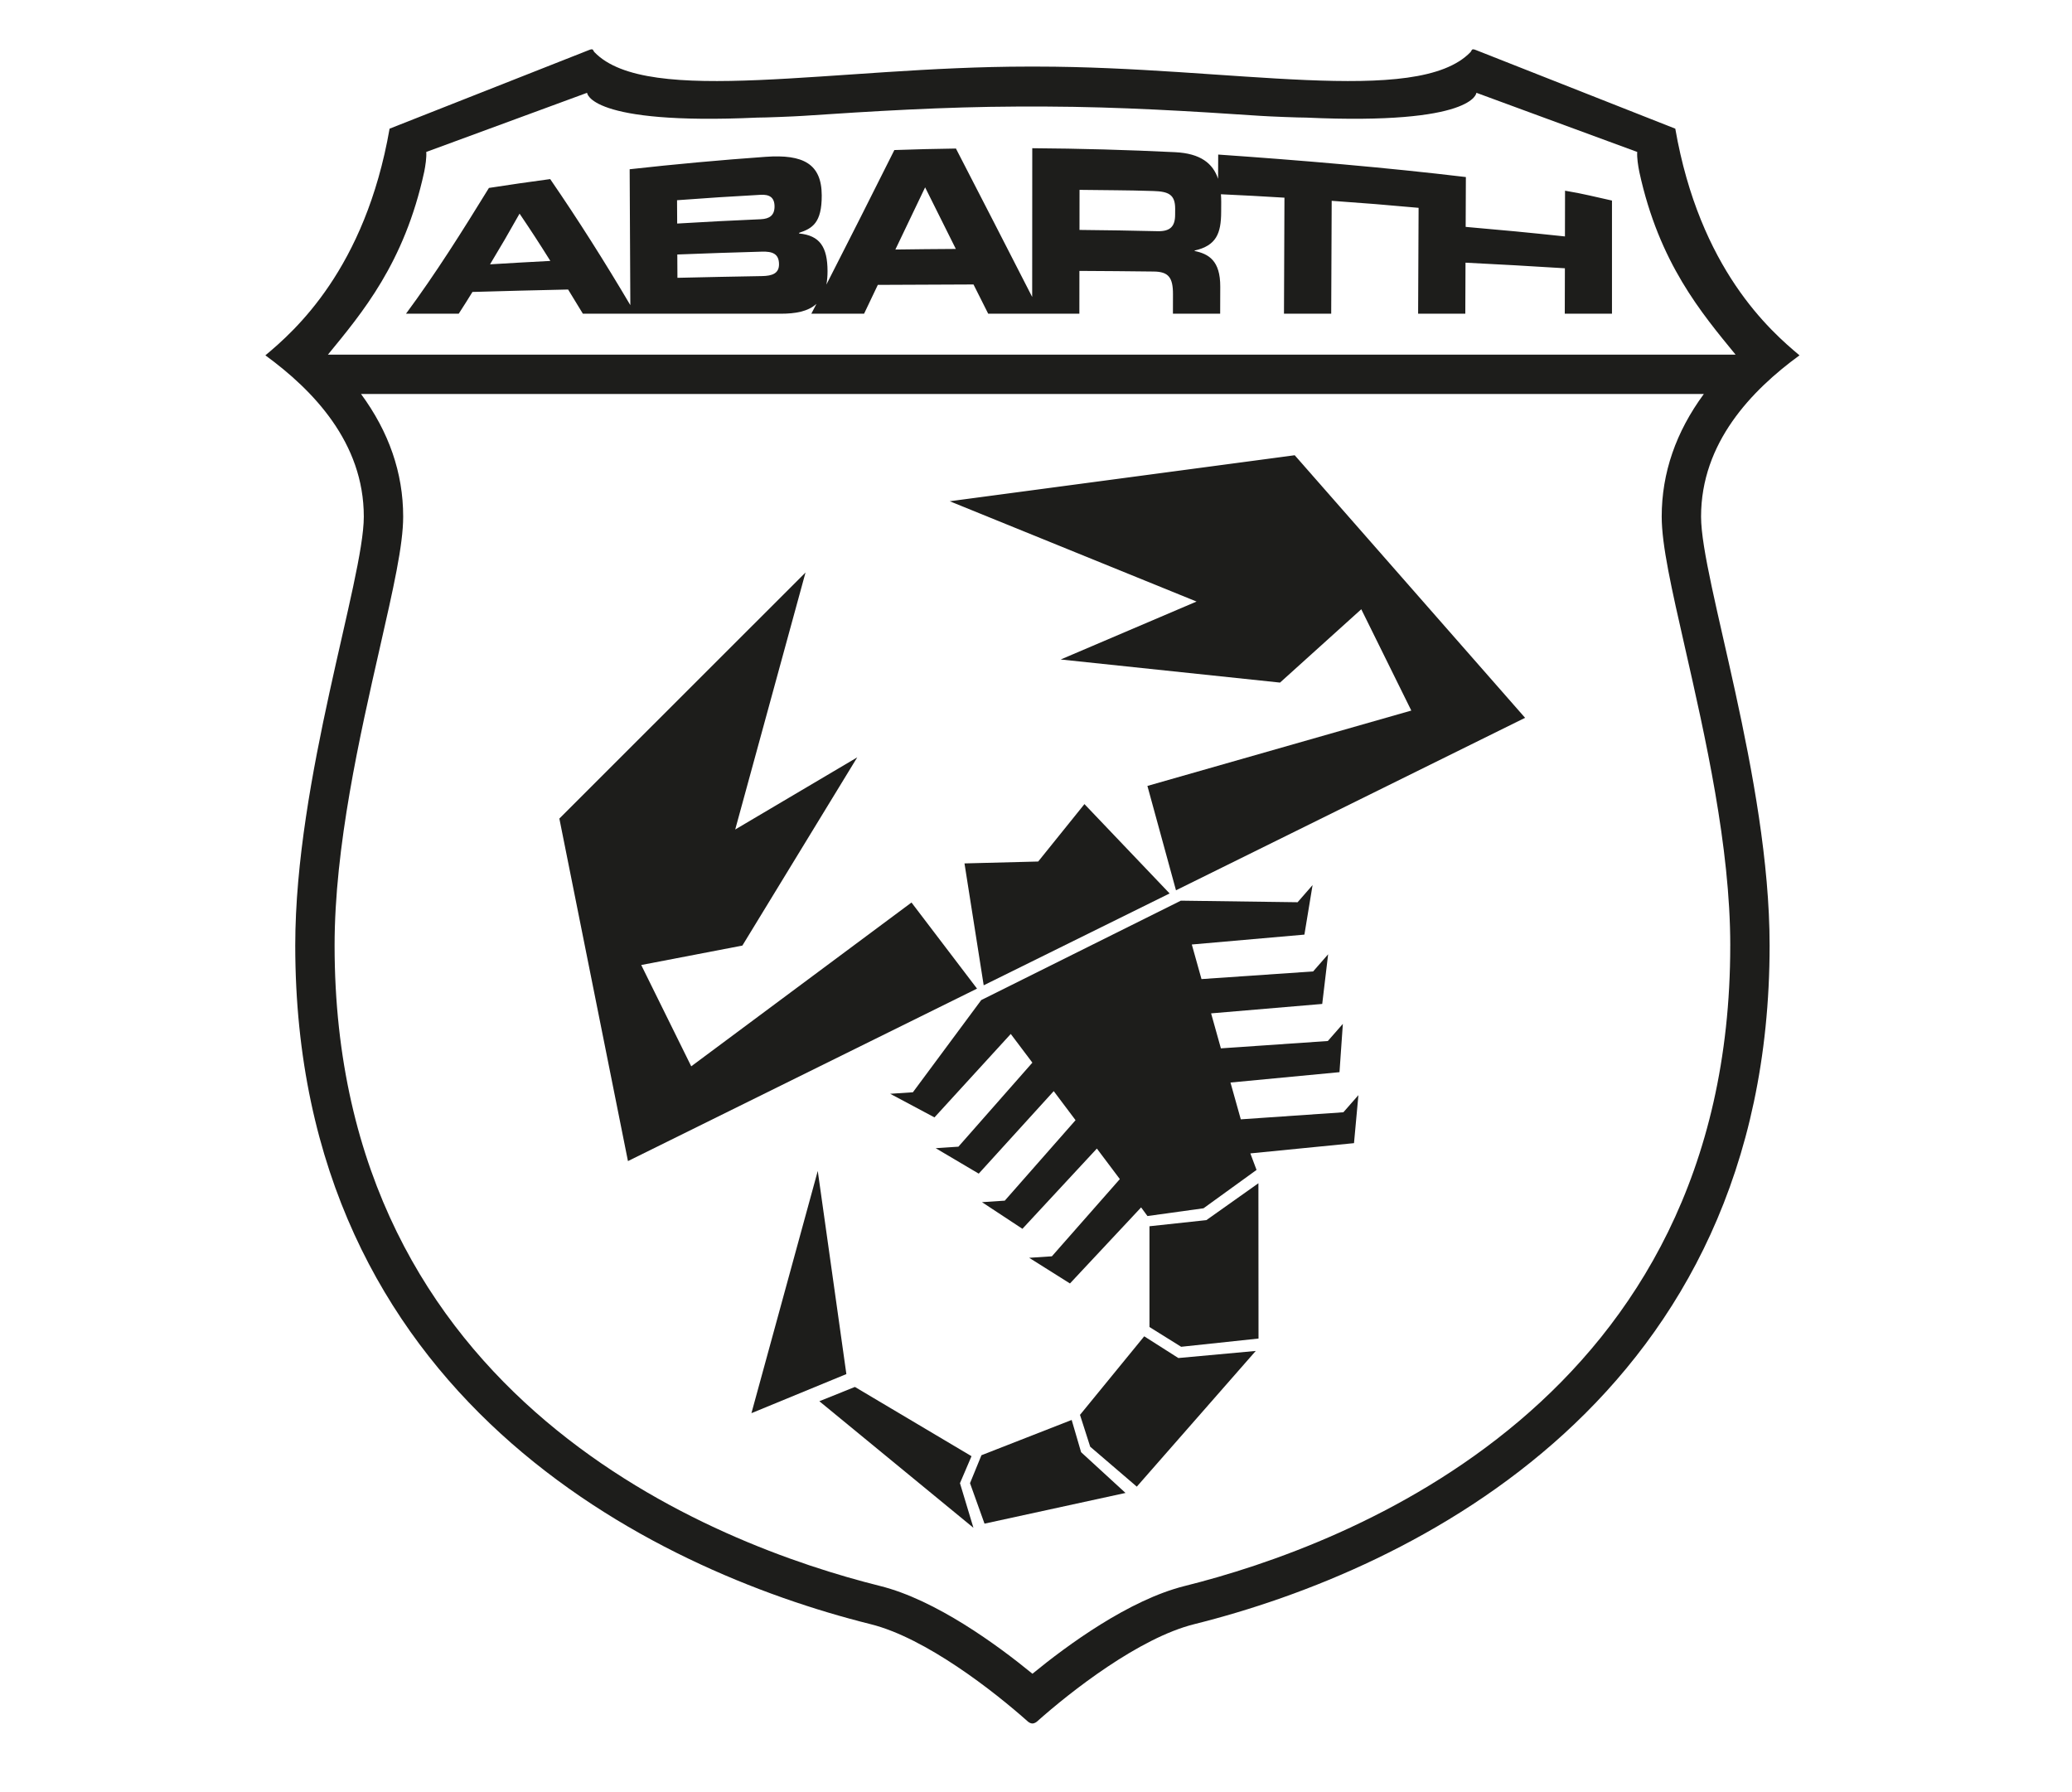 <?xml version="1.0" encoding="UTF-8" standalone="no"?>
<!DOCTYPE svg PUBLIC "-//W3C//DTD SVG 1.1//EN" "http://www.w3.org/Graphics/SVG/1.1/DTD/svg11.dtd">
<svg width="100%" height="100%" viewBox="0 0 200 173" version="1.1" xmlns="http://www.w3.org/2000/svg" xmlns:xlink="http://www.w3.org/1999/xlink" xml:space="preserve" xmlns:serif="http://www.serif.com/" style="fill-rule:evenodd;clip-rule:evenodd;stroke-linejoin:round;stroke-miterlimit:2;">
    <g transform="matrix(0.028,0,0,0.028,25.241,4.522)">
        <g>
            <g id="Wappen" transform="matrix(4.167,0,0,4.167,0,0)">
                <path d="M1215.09,743.35C1215.09,1120 899.48,1239.38 763.78,1273.22C717.71,1284.71 666.7,1322.13 637.8,1345.82C608.88,1322.13 557.89,1284.71 511.8,1273.22C376.11,1239.38 60.47,1120.01 60.47,743.35C60.47,661.64 81.24,570.33 97.94,496.95C109.12,447.78 117.21,412.26 117.21,388.61C117.21,352.37 105.38,318.49 82.36,287.18L1193.23,287.18C1170.2,318.48 1158.38,352.37 1158.38,388.61C1158.38,412.25 1166.46,447.78 1177.64,496.95C1194.33,570.34 1215.1,661.64 1215.1,743.35M134.59,103.52C135.62,98.33 136.65,91.63 136.3,86.94L269.36,38.01C269.36,38.01 270.58,64.93 410.27,58.52C415.56,58.58 440.78,57.58 447.86,57.1C505.5,53.22 564.94,49.63 624.74,49.39L649.71,49.39C709.51,49.63 768.96,53.22 826.6,57.1C833.69,57.59 858.92,58.58 864.19,58.52C1003.86,64.92 1005.08,38 1005.08,38L1138.13,86.94C1137.79,91.63 1138.84,98.33 1139.88,103.52C1156.29,178.98 1191.29,220.13 1219.5,254.62L54.95,254.62C83.16,220.13 118.17,178.98 134.58,103.52M1272.38,255.19C1248.1,234.92 1189.86,183.78 1169.62,67.68L1004.77,2.68C1004.77,2.68 1002.39,1.6 1001.63,2.24C1000.87,2.89 1000.92,3.59 1000.12,4.43C956.1,49.96 800.99,16.33 641.37,16.33L641.37,16.31L634.23,16.31L634.23,16.33C474.61,16.33 319.49,49.97 275.47,4.43C274.66,3.59 274.72,2.89 273.96,2.24C273.22,1.59 270.82,2.68 270.82,2.68L105.97,67.68C85.73,183.78 27.5,234.92 3.21,255.19C42.76,284.07 84.64,327.39 84.64,388.61C84.64,441.02 27.92,605.39 27.92,743.35C27.92,1116.81 322.46,1259.56 503.93,1304.81C549.5,1316.17 605.96,1360.32 634.22,1385.53C634.22,1385.53 635.88,1386.95 637.78,1386.95C639.68,1386.95 641.36,1385.53 641.36,1385.53C669.63,1360.32 726.1,1316.17 771.66,1304.81C953.1,1259.56 1247.65,1116.81 1247.65,743.35C1247.65,605.39 1190.94,441.02 1190.94,388.61C1190.94,327.39 1232.82,284.07 1272.37,255.19" style="fill:rgb(29,29,27);fill-rule:nonzero;"/>
            </g>
            <g transform="matrix(4.167,0,0,4.167,0,0)">
                <path d="M734.61,975.64L781.7,970.56L824.74,940.06L824.83,1068.53L760.83,1075.34L734.61,1058.99L734.61,975.64Z" style="fill:rgb(29,29,27);fill-rule:nonzero;"/>
            </g>
            <g transform="matrix(4.167,0,0,4.167,0,0)">
                <path d="M730.27,1066.68L758.51,1084.65L822.54,1078.78L724.13,1191.04L685.58,1158L677.14,1131.66L730.27,1066.68Z" style="fill:rgb(29,29,27);fill-rule:nonzero;"/>
            </g>
            <g transform="matrix(4.167,0,0,4.167,0,0)">
                <path d="M670.25,1135.87L678.05,1162.54L714.79,1196.25L598.15,1221.65L586.15,1188.17L595.61,1165.05L670.25,1135.87Z" style="fill:rgb(29,29,27);fill-rule:nonzero;"/>
            </g>
            <g transform="matrix(4.167,0,0,4.167,0,0)">
                <path d="M587.39,1165.85L577.84,1188.18L588.97,1225.07L461.51,1120.38L490.92,1108.56L587.39,1165.85Z" style="fill:rgb(29,29,27);fill-rule:nonzero;"/>
            </g>
            <g transform="matrix(4.167,0,0,4.167,0,0)">
                <path d="M537.74,707.83L355.52,843.33L314.15,759.53L397.83,743.45L492.85,587.75L391.9,647.43L450.07,434.84L246.42,638.38L303.17,921.73L591.95,779.06L537.74,707.83Z" style="fill:rgb(29,29,27);fill-rule:nonzero;"/>
            </g>
            <g transform="matrix(4.167,0,0,4.167,0,0)">
                <path d="M732.91,611.39L951.23,549.04L909.84,465.23L842.62,525.9L661.18,506.79L773.56,458.86L569.37,375.89L854.77,337.83L1045.36,555.04L756.55,697.72L732.91,611.39Z" style="fill:rgb(29,29,27);fill-rule:nonzero;"/>
            </g>
            <g transform="matrix(4.167,0,0,4.167,0,0)">
                <path d="M680.82,626.42L642.56,673.92L581.58,675.48L597.47,776.31L751.27,700.33L680.82,626.42Z" style="fill:rgb(29,29,27);fill-rule:nonzero;"/>
            </g>
            <g transform="matrix(4.167,0,0,4.167,0,0)">
                <path d="M907.47,867.17L895.03,881.35L810.17,887.19L801.63,856.75L891.82,848.17L894.6,808.22L882.17,822.4L793.7,828.47L785.6,799.53L877.53,791.73L882.42,750.66L870.01,764.84L777.65,771.17L769.64,742.56L862.79,734.38L869.55,693.41L857.16,707.6L760.58,706.3L595.44,788.53L538.9,864.8L520.09,866.05L556.75,885.58L619.86,816.56L637.74,840.3L576.55,909.81L557.75,911.06L593.36,932.11L655.41,863.86L673.46,887.89L614.91,954.46L596.05,955.71L629.51,977.75L691.1,911.36L710.1,936.62L653.88,1000.5L635.09,1001.73L668.83,1022.96L727.7,960.04L732.95,967.19L779.33,960.77L823.19,929.04L818.07,915.37L903.82,906.89L907.47,867.17Z" style="fill:rgb(29,29,27);fill-rule:nonzero;"/>
            </g>
            <g transform="matrix(4.167,0,0,4.167,0,0)">
                <path d="M483.86,1097.92L405.32,1130.26L460.19,929.88L483.86,1097.92Z" style="fill:rgb(29,29,27);fill-rule:nonzero;"/>
            </g>
            <g id="ABARTH" transform="matrix(4.167,0,0,4.167,0,0)">
                <path d="M755.84,138.82C755.84,148.41 751.94,152.73 741.36,152.5C715.5,151.92 702.56,151.71 676.72,151.44C676.72,137.7 676.72,131.07 676.76,118.3C701.23,118.68 713.47,118.47 737.91,119.26C750.27,119.65 755.89,122.09 755.87,133.9C755.84,135.67 755.84,137.06 755.84,138.83M524.41,167.65C534.23,147.18 539.17,136.87 549.01,116.23C559.18,136.5 564.27,146.69 574.42,167.17C554.44,167.29 544.44,167.4 524.41,167.66M414.13,189.63C386.1,190.13 372.1,190.41 344.1,191.06C344.06,183.34 344.03,179.49 343.99,171.77C372.01,170.69 386.01,170.21 414.03,169.41C422.48,169.17 428.11,171 428.14,179.83C428.18,187.41 422.56,189.48 414.13,189.63M343.78,126.87C371.44,124.83 385.28,123.93 412.95,122.39C420.17,121.99 424.42,124.47 424.44,132.03C424.44,139.41 420.26,142.28 413.03,142.6C385.36,143.82 371.52,144.54 343.89,146.17C343.85,138.46 343.82,134.59 343.78,126.87M189.07,179.91C198.86,163.65 203.76,155.25 213.5,137.96C223.66,153.03 228.79,160.88 238.96,177.08C219,178.15 209.03,178.7 189.07,179.91M1078.41,119.01C1078.38,133.17 1078.37,142.68 1078.33,156.83C1045.54,153.36 1029.09,151.79 996.2,148.93C996.29,133.04 996.3,123.6 996.37,107.71C930.69,99.85 859.99,93.84 791.47,89.1C791.42,97.12 791.42,101.15 791.38,109.18C787.11,96.41 776.84,88.15 755.83,87.14C716.46,85.2 677.05,84.12 637.65,83.85C637.63,124.85 637.59,165.9 637.58,206.91C616.6,165.94 595.65,125 574.51,84.12C554.13,84.43 543.95,84.68 523.56,85.37C504.97,122.56 486.23,159.69 467.32,196.67C467.95,193.38 468.29,189.69 468.28,185.49C468.22,165.46 461.85,156.04 444.77,154.39L444.77,153.85C455.68,150.23 463.58,145.6 463.48,122.86C463.42,96.83 448.24,88.73 417.06,90.97C379.51,93.65 342.01,97.08 304.58,101.25C304.81,146.23 304.92,168.69 305.14,213.67C284.11,178.07 262.07,143.2 238.83,109.39C218.54,112.13 208.41,113.6 188.16,116.71C166.22,152.35 144.21,187.43 119.54,220.76L163.16,220.76C167.73,213.7 170.01,210.07 174.53,202.75C206.18,201.86 222.01,201.45 253.66,200.74C258.55,208.64 260.98,212.64 265.88,220.76L429.53,220.76C441.72,220.76 452.13,218.96 459.13,212.58C457.43,215.87 456.58,217.5 454.87,220.76L498.51,220.76C503.05,211.26 505.32,206.48 509.88,196.9C541.55,196.7 557.37,196.63 589.04,196.56C593.91,206.24 596.35,211.09 601.2,220.76L676.62,220.76C676.62,206.59 676.62,199.52 676.65,185.34C701.24,185.47 713.54,185.58 738.11,185.86C750.25,185.98 754.11,190.65 754.06,204.68C754.03,211.13 754.03,214.33 754.02,220.76L793.1,220.76C793.13,211.82 793.13,207.36 793.17,198.41C793.26,176.79 783.58,171.31 771.96,168.86L771.96,168.49C789.94,164.47 793.86,154.27 793.92,136.66C793.92,133.32 793.97,131.65 793.97,128.31C793.97,126.1 793.88,124 793.72,121.94C814.75,122.93 825.27,123.48 846.28,124.77C846.13,163.16 846.05,182.36 845.89,220.76L884.96,220.76C885.14,183.38 885.2,164.71 885.36,127.36C914.12,129.4 928.51,130.56 957.26,133.17C957.09,168.21 957.03,185.72 956.86,220.76L995.9,220.76C995.99,203.88 996,195.42 996.07,178.53C1029,180.2 1045.42,181.14 1078.29,183.17C1078.26,198.22 1078.23,205.71 1078.19,220.75L1117.24,220.75L1117.24,127.15C1102.9,124.05 1093.96,121.55 1078.4,119" style="fill:rgb(29,29,27);fill-rule:nonzero;"/>
            </g>
        </g>
    </g>
</svg>
